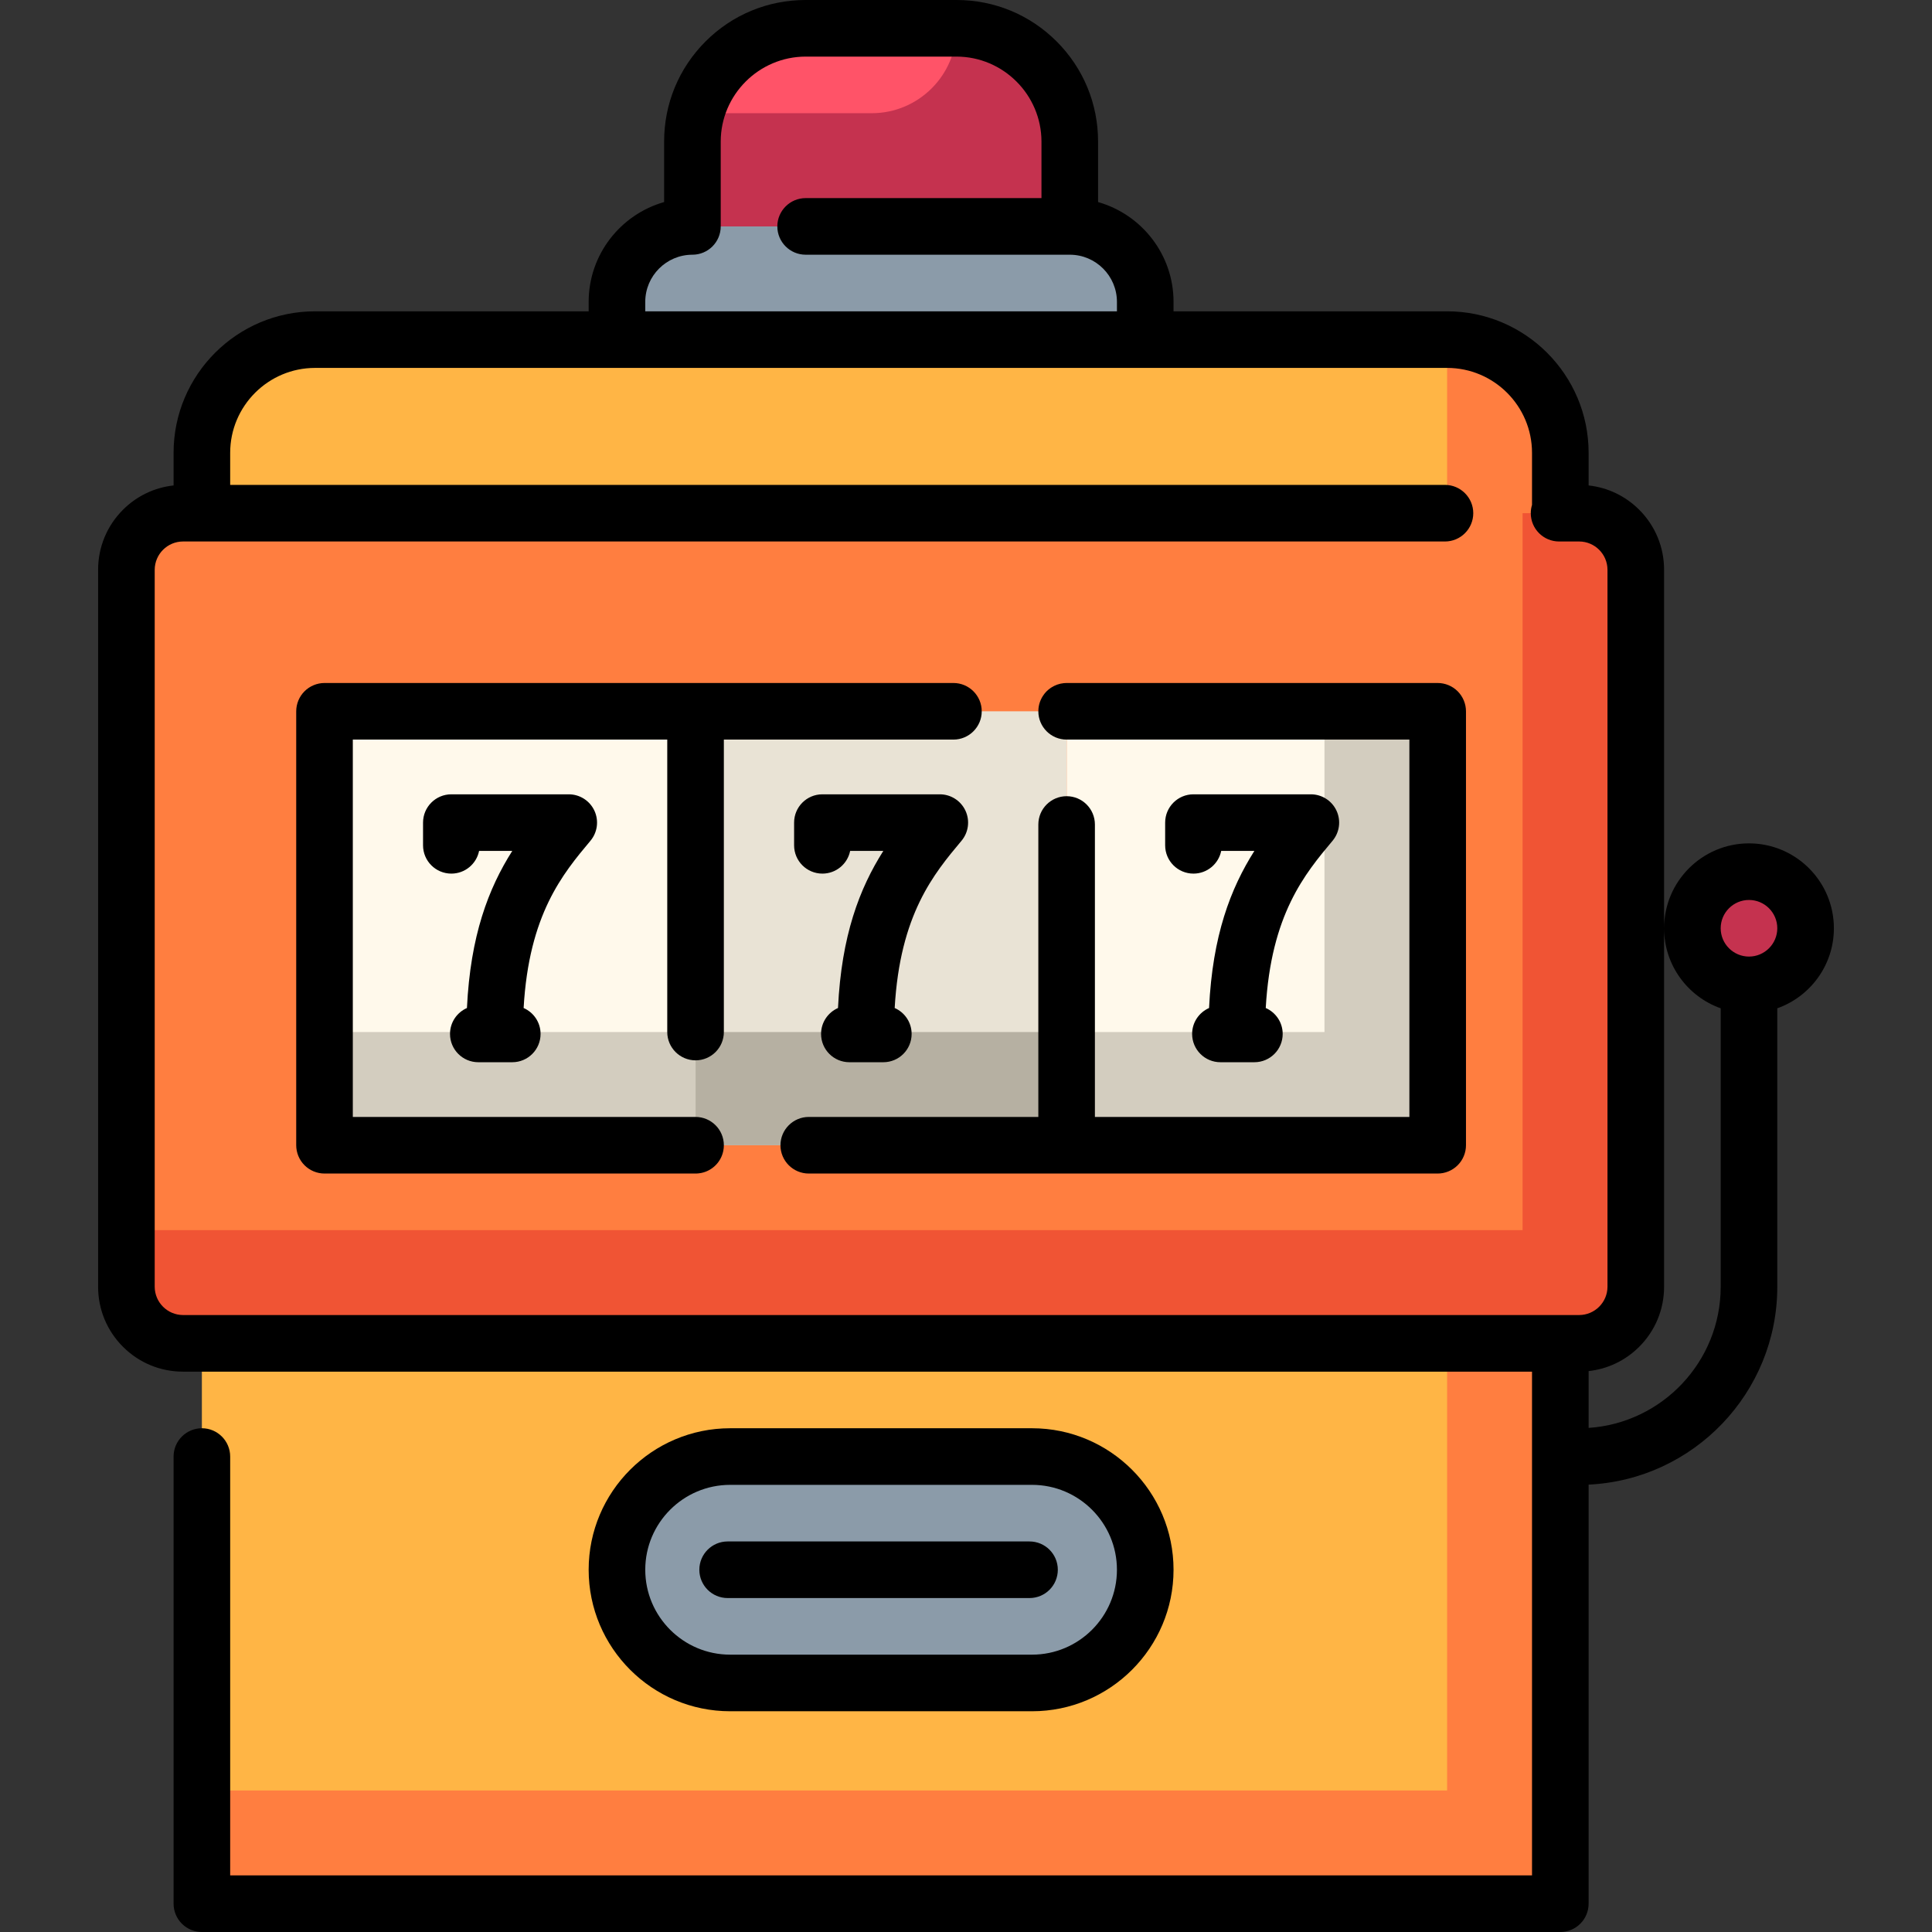 <?xml version="1.0" encoding="iso-8859-1"?>
<!-- Generator: Adobe Illustrator 19.0.0, SVG Export Plug-In . SVG Version: 6.00 Build 0)  -->
<svg version="1.1" id="Capa_1" xmlns="http://www.w3.org/2000/svg" xmlns:xlink="http://www.w3.org/1999/xlink" x="0px" y="0px"
	 viewBox="0 0 512 512" style="enable-background:new 0 0 512 512;" xml:space="preserve">
<rect x="0" y="0" width="512" height="512" fill="#333333" stroke="none"/>
<path style="fill:#FF5368;" d="M183.5,60.001h100v-22.5c0-16.569-13.431-30-30-30h-40c-16.569,0-30,13.431-30,30V60.001z"/>
<path style="fill:#C5324F;" d="M184.445,30.001c-0.617,2.397-0.945,4.91-0.945,7.5v22.5l49.667,16l50.333-16v-22.5
	c0-16.569-13.431-30-30-30l0,0c0,12.426-10.074,22.5-22.5,22.5H184.445z"/>
<path style="fill:#8B9BA9;" d="M163.5,90.001l70,36l70-36v-10c0-11.046-8.954-20-20-20h-100c-11.046,0-20,8.954-20,20V90.001z"/>
<path style="fill:#FFB545;" d="M53.5,504.501h360v-384.5c0-16.569-13.431-30-30-30h-300c-16.569,0-30,13.431-30,30V504.501z"/>
<g>
	<path style="fill:#FF7E40;" d="M53.5,474.501v30h360v-384.5c0-16.569-13.431-30-30-30v384.5H53.5z"/>
	<path style="fill:#FF7E40;" d="M233.5,136.001h-185c-8.284,0-15,6.716-15,15v190c0,8.284,6.716,15,15,15h185h185
		c8.284,0,15-6.716,15-15v-190c0-8.284-6.716-15-15-15H233.5z"/>
</g>
<path style="fill:#F05434;" d="M418.5,136.001h-15v190h-370v15c0,8.284,6.716,15,15,15h185h185c8.284,0,15-6.716,15-15v-190
	C433.5,142.716,426.784,136.001,418.5,136.001z"/>
<g>
	<rect x="86" y="188.5" style="fill:#FFF9EB;" width="98.33" height="115"/>
	<rect x="282.67" y="188.5" style="fill:#FFF9EB;" width="98.33" height="115"/>
</g>
<rect x="184.33" y="188.5" style="fill:#E9E3D5;" width="98.33" height="115"/>
<polygon style="fill:#D3CDBF;" points="282.667,273.501 282.667,303.501 381,303.501 381,188.501 351,188.501 351,273.501 "/>
<rect x="184.33" y="273.5" style="fill:#B6B0A2;" width="98.33" height="30"/>
<rect x="86" y="273.5" style="fill:#D3CDBF;" width="98.33" height="30"/>
<path style="fill:#8B9BA9;" d="M163.5,416.001L163.5,416.001c0,16.569,13.431,30,30,30h80c16.569,0,30-13.431,30-30l0,0
	c0-16.569-13.431-30-30-30h-80C176.931,386.001,163.5,399.432,163.5,416.001z"/>
<circle style="fill:#C5324F;" cx="463.5" cy="246" r="15"/>
<path d="M86,311h98.33c0.07,0,0.13,0,0.2,0c0.148-0.004,0.294-0.02,0.441-0.032c0.054-0.005,0.108-0.006,0.162-0.012
	c0.221-0.023,0.44-0.058,0.656-0.1c0.021-0.004,0.042-0.007,0.063-0.011c1.455-0.298,2.792-1.018,3.848-2.104
	c1.005-1.027,1.671-2.295,1.962-3.668c0.005-0.023,0.012-0.046,0.017-0.07c0.041-0.203,0.07-0.408,0.094-0.615
	c0.005-0.044,0.015-0.087,0.019-0.132c0.025-0.25,0.038-0.502,0.038-0.756c0-4.13-3.36-7.5-7.5-7.5H93.5V196h83.33v77.5
	c0,4.14,3.37,7.5,7.5,7.5c4.14,0,7.5-3.36,7.5-7.5V196h60.84c4.13,0,7.5-3.36,7.5-7.5c0-4.141-3.37-7.5-7.5-7.5h-68.34H86
	c-1.97,0-3.91,0.8-5.3,2.2c-1.4,1.39-2.2,3.329-2.2,5.3v115c0,1.979,0.8,3.91,2.2,5.3C82.09,310.2,84.02,311,86,311z"/>
<path d="M282.67,211c-4.14,0-7.5,3.359-7.5,7.5V296h-60.84c-4.13,0-7.5,3.37-7.5,7.5c0,4.14,3.37,7.5,7.5,7.5h68.34H381
	c1.979,0,3.91-0.8,5.3-2.2c1.4-1.39,2.2-3.32,2.2-5.3v-115c0-1.971-0.8-3.9-2.2-5.3c-1.39-1.4-3.32-2.2-5.3-2.2h-98.33
	c-0.249,0-0.496,0.013-0.742,0.038c-1.213,0.119-2.339,0.532-3.313,1.16c-0.04,0.026-0.083,0.048-0.123,0.075
	c-0.075,0.05-0.144,0.107-0.217,0.161c-0.323,0.232-0.632,0.484-0.916,0.767c-0.167,0.168-0.324,0.345-0.474,0.527
	c-0.001,0-0.002,0.001-0.002,0.002c-0.06,0.074-0.114,0.153-0.171,0.229c-0.823,1.078-1.366,2.38-1.505,3.804
	c-0.025,0.245-0.037,0.491-0.037,0.737c0,4.14,3.36,7.5,7.5,7.5h90.83v100h-83.34v-77.5C290.16,214.359,286.8,211,282.67,211z"/>
<path d="M157.518,214.828c-1.233-2.64-3.882-4.327-6.796-4.327h-31.111c-4.142,0-7.5,3.357-7.5,7.5v6.015c0,4.143,3.358,7.5,7.5,7.5
	c3.634,0,6.664-2.584,7.353-6.015h8.792c-6.315,9.964-11.092,22.422-12.011,41.635c-2.64,1.161-4.486,3.795-4.486,6.865
	c0,4.143,3.358,7.5,7.5,7.5h9c4.142,0,7.5-3.357,7.5-7.5c0-3.072-1.849-5.708-4.492-6.868c1.403-24.828,10.375-35.562,17.705-44.316
	C158.343,220.582,158.75,217.468,157.518,214.828z"/>
<path d="M255.852,214.828c-1.232-2.64-3.883-4.327-6.796-4.327h-31.111c-4.142,0-7.5,3.357-7.5,7.5v6.015c0,4.143,3.358,7.5,7.5,7.5
	c3.634,0,6.664-2.584,7.353-6.015h8.792c-6.315,9.964-11.092,22.422-12.011,41.635c-2.64,1.161-4.486,3.795-4.486,6.865
	c0,4.143,3.358,7.5,7.5,7.5h9c4.143,0,7.5-3.357,7.5-7.5c0-3.072-1.848-5.709-4.492-6.868c1.403-24.828,10.375-35.562,17.705-44.316
	C256.677,220.582,257.084,217.468,255.852,214.828z"/>
<path d="M354.185,214.828c-1.232-2.64-3.883-4.327-6.796-4.327h-31.111c-4.143,0-7.5,3.357-7.5,7.5v6.015c0,4.143,3.357,7.5,7.5,7.5
	c3.634,0,6.664-2.584,7.353-6.015h8.793c-6.314,9.964-11.092,22.422-12.011,41.635c-2.641,1.161-4.486,3.795-4.486,6.865
	c0,4.143,3.357,7.5,7.5,7.5h9c4.143,0,7.5-3.357,7.5-7.5c0-3.072-1.848-5.709-4.492-6.868c1.403-24.828,10.375-35.562,17.705-44.316
	C355.01,220.582,355.417,217.468,354.185,214.828z"/>
<path d="M280.333,416.001c0-4.143-3.357-7.5-7.5-7.5h-80c-4.142,0-7.5,3.357-7.5,7.5s3.358,7.5,7.5,7.5h80
	C276.976,423.501,280.333,420.144,280.333,416.001z"/>
<path d="M273.5,453.501c20.678,0,37.5-16.822,37.5-37.5s-16.822-37.5-37.5-37.5h-80c-20.678,0-37.5,16.822-37.5,37.5
	s16.822,37.5,37.5,37.5H273.5z M171,416.001c0-12.406,10.093-22.5,22.5-22.5h80c12.406,0,22.5,10.094,22.5,22.5
	s-10.094,22.5-22.5,22.5h-80C181.093,438.501,171,428.407,171,416.001z"/>
<path d="M486,246.001c0-12.406-10.094-22.5-22.5-22.5s-22.5,10.094-22.5,22.5c0,9.777,6.271,18.114,15,21.21v73.79
	c0,19.837-15.485,36.115-35,37.407v-15.056c5.063-0.557,9.756-2.788,13.41-6.442c4.25-4.25,6.59-9.9,6.59-15.91l0,0
	c0-0.07,0,0.061,0,0c0-0.01,0,0.01,0,0v-94.999V151c0-6.01-2.34-11.66-6.59-15.91c-3.654-3.654-8.347-5.885-13.41-6.442v-8.647
	c0-20.678-16.822-37.5-37.5-37.5H311v-2.5c0-12.563-8.472-23.178-20-26.452V37.5c0-10.021-3.9-19.431-10.98-26.521
	C272.93,3.899,263.52,0,253.5,0h-40c-10.02,0-19.44,3.899-26.52,10.979C179.9,18.069,176,27.479,176,37.5v16.049
	c-11.528,3.273-20,13.889-20,26.452v2.5H83.5c-20.678,0-37.5,16.822-37.5,37.5v8.647c-5.063,0.557-9.756,2.788-13.41,6.442
	C28.34,139.34,26,144.99,26,151v190c0,6.01,2.34,11.66,6.59,15.91s9.9,6.59,15.91,6.59H406V497H61V386c0-4.13-3.36-7.5-7.5-7.5
	c-4.13,0-7.5,3.37-7.5,7.5v118.5c0,1.979,0.8,3.91,2.2,5.3c1.39,1.4,3.33,2.2,5.3,2.2h360c1.97,0,3.91-0.8,5.3-2.2
	c1.4-1.39,2.2-3.33,2.2-5.3V393.438c27.792-1.31,50-24.327,50-52.437v-73.79C479.729,264.115,486,255.778,486,246.001z M171,80.001
	c0-6.893,5.607-12.5,12.5-12.5c4.142,0,7.5-3.357,7.5-7.5l0,0l0,0V37.5c0.02-12.38,10.12-22.48,22.5-22.5h40
	c12.38,0.02,22.479,10.12,22.5,22.5v15h-62.5c-4.13,0-7.5,3.37-7.5,7.5c0,4.14,3.37,7.5,7.5,7.5c0.01,0,0.01,0,0.01,0h69.971
	c0.006,0,0.013,0.001,0.019,0.001c6.893,0,12.5,5.607,12.5,12.5v2.5H171V80.001z M41,341V151c0.01-4.13,3.37-7.49,7.5-7.5h334.43
	c4.13,0,7.5-3.36,7.5-7.5c0-4.13-3.37-7.5-7.5-7.5H61v-8.499c0-12.406,10.093-22.5,22.5-22.5h300c12.406,0,22.5,10.094,22.5,22.5
	v13.802c-0.214,0.695-0.33,1.433-0.33,2.197c0,4.14,3.36,7.5,7.5,7.5c0.07,0,1.29,0,2.479,0h2.851c4.13,0.01,7.49,3.37,7.5,7.5v190
	c-0.01,4.13-3.37,7.49-7.5,7.5h-370C44.37,348.49,41.01,345.13,41,341z M463.5,253.501c-4.136,0-7.5-3.364-7.5-7.5
	s3.364-7.5,7.5-7.5s7.5,3.364,7.5,7.5S467.636,253.501,463.5,253.501z"/>
<g>
</g>
<g>
</g>
<g>
</g>
<g>
</g>
<g>
</g>
<g>
</g>
<g>
</g>
<g>
</g>
<g>
</g>
<g>
</g>
<g>
</g>
<g>
</g>
<g>
</g>
<g>
</g>
<g>
</g>
</svg>
